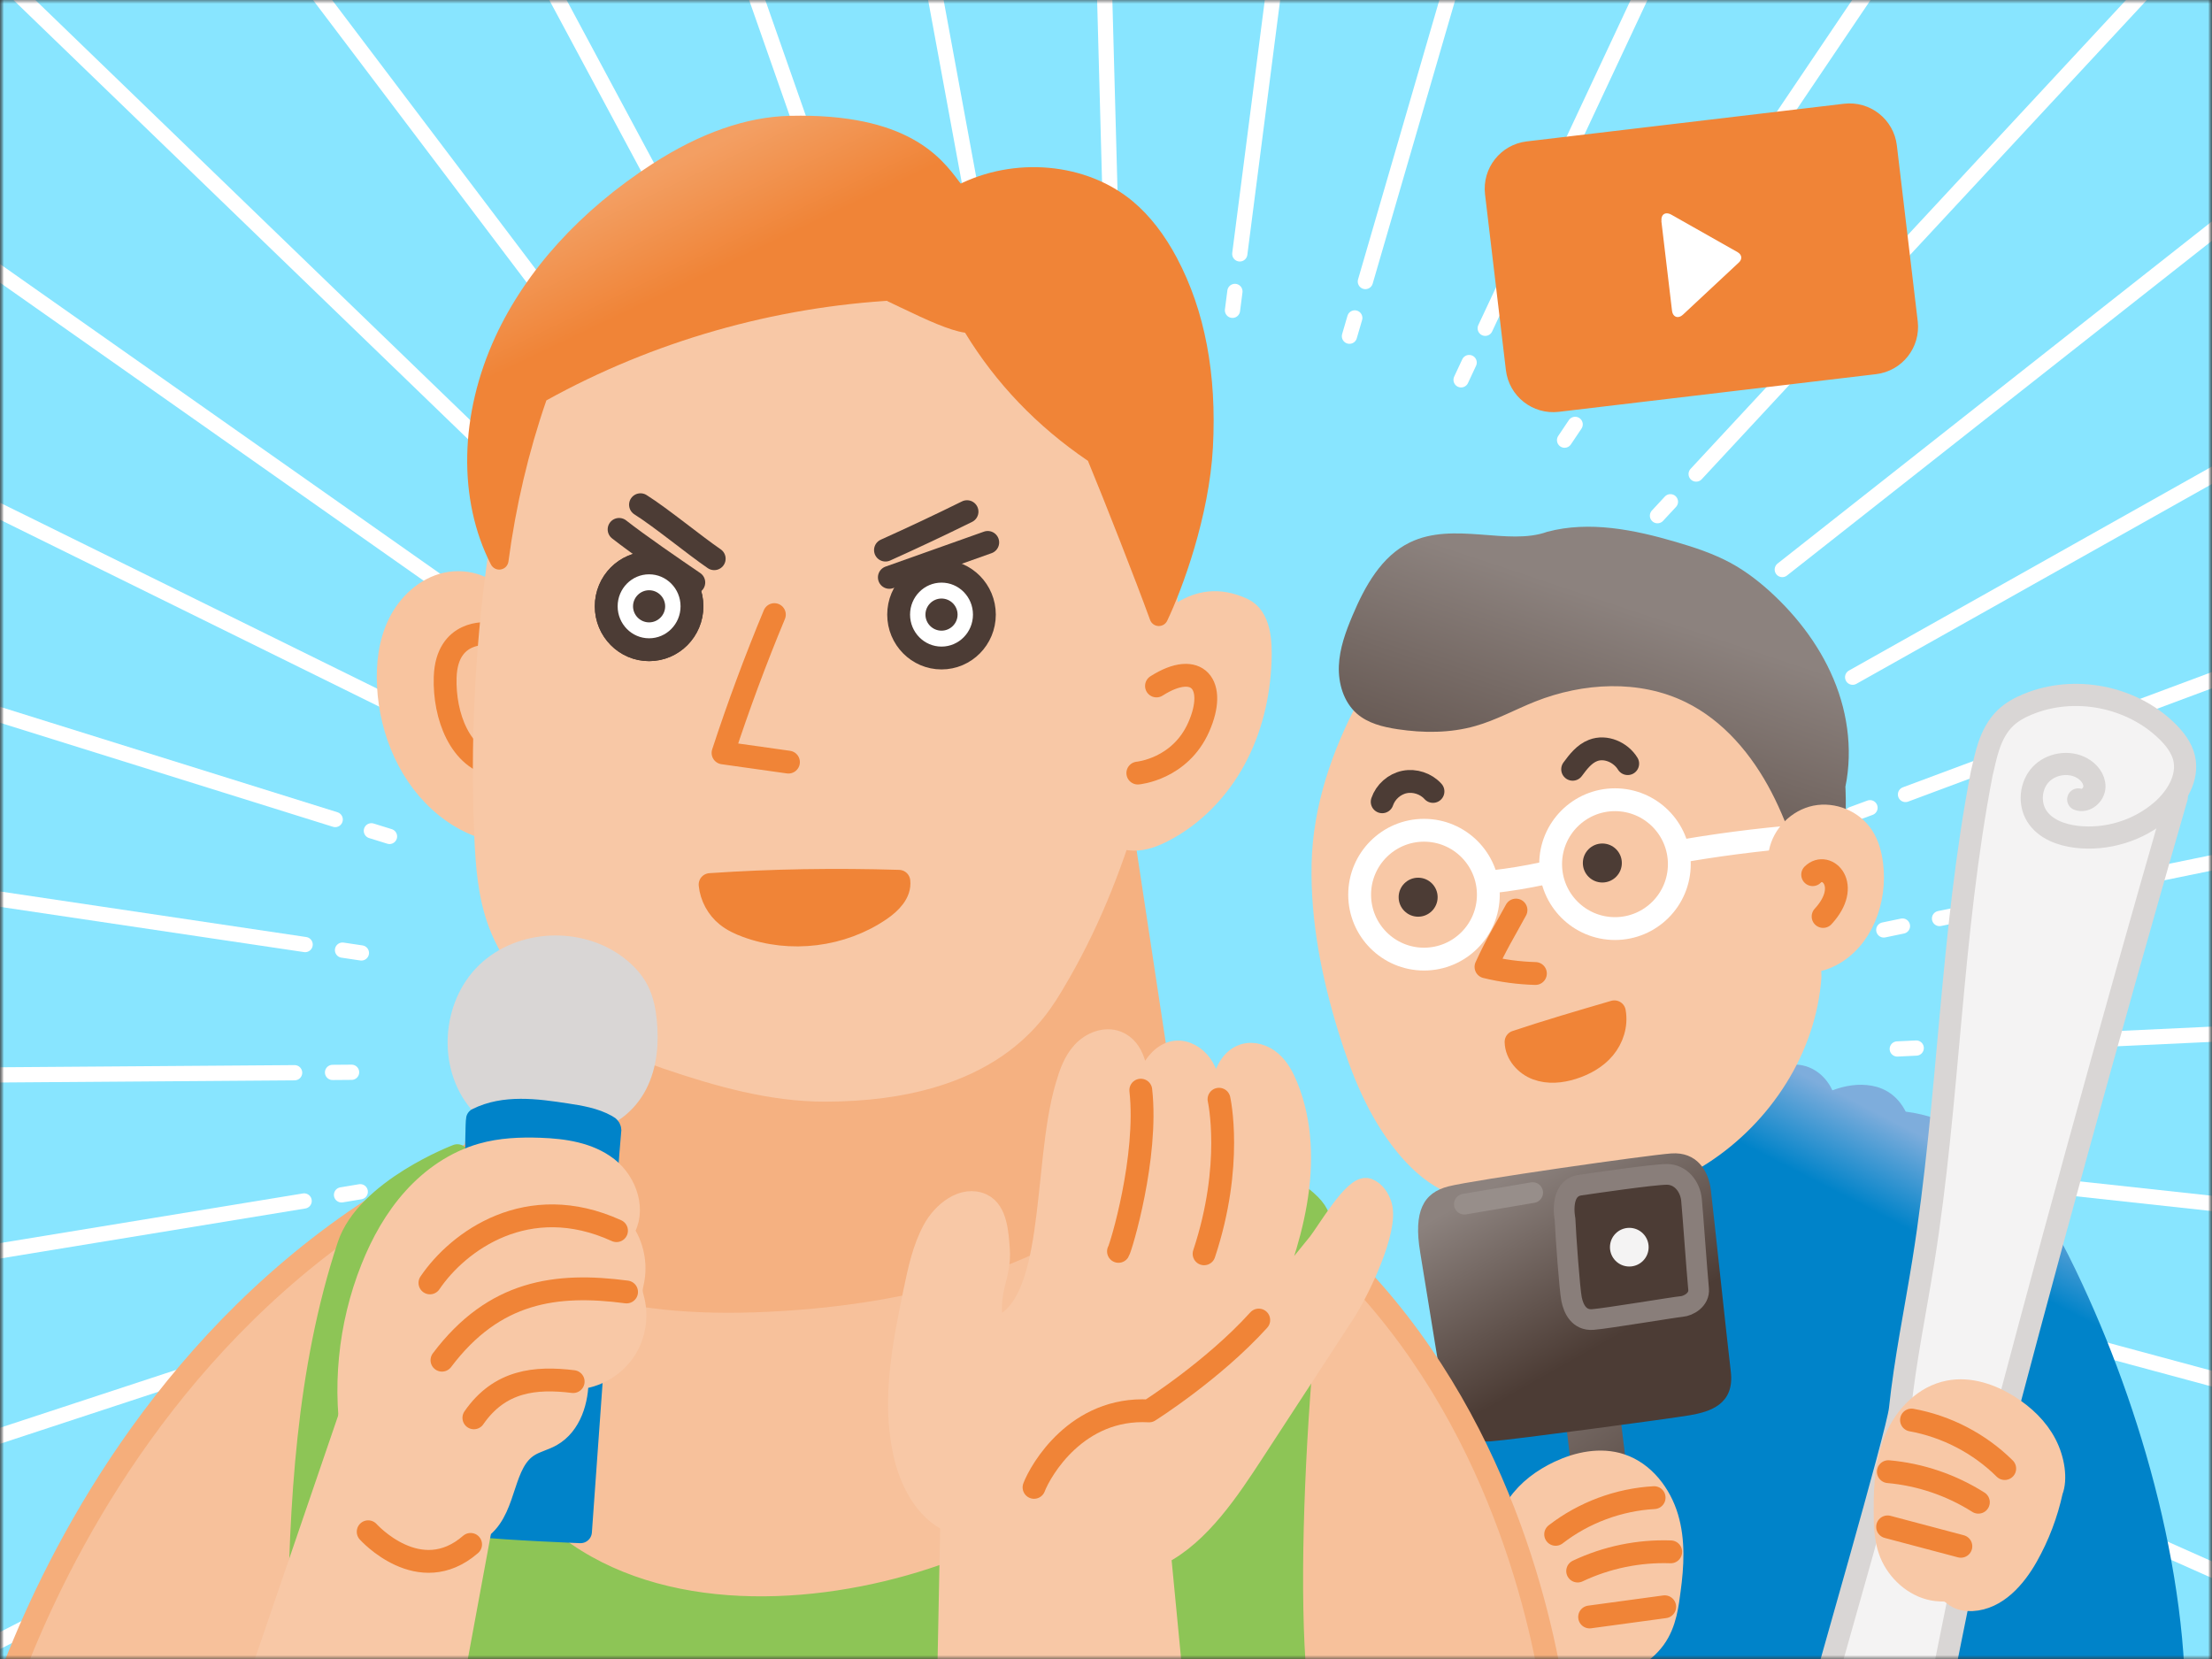 <svg width="288" height="216" viewBox="0 0 288 216" fill="none" xmlns="http://www.w3.org/2000/svg">
<rect x="0" y="0" width="288" height="216" fill="#333333" stroke="none"/>
<mask id="mask0_4176_2073" style="mask-type:alpha" maskUnits="userSpaceOnUse" x="0" y="0" width="288" height="216">
<rect width="288" height="216" fill="#CCCCCC"/>
</mask>
<g mask="url(#mask0_4176_2073)">
<mask id="mask1_4176_2073" style="mask-type:luminance" maskUnits="userSpaceOnUse" x="0" y="-2" width="288" height="219">
<path d="M288 -1.1H0V216.9H288V-1.1Z" fill="white"/>
</mask>
<g mask="url(#mask1_4176_2073)">
<path d="M309.277 -13.176H-15.814V235.036H309.277V-13.176Z" fill="#88E5FF"/>
<path d="M220.709 207.999L222.553 209.655" stroke="white" stroke-width="1.983" stroke-linecap="round" stroke-linejoin="round"/>
<path d="M226.231 212.937L665.786 605.337" stroke="white" stroke-width="1.983" stroke-linecap="round" stroke-linejoin="round"/>
<path d="M230.307 195.705L232.389 197.053" stroke="white" stroke-width="1.983" stroke-linecap="round" stroke-linejoin="round"/>
<path d="M236.533 199.73L731.431 519.517" stroke="white" stroke-width="1.983" stroke-linecap="round" stroke-linejoin="round"/>
<path d="M237.891 182.082L240.162 183.094" stroke="white" stroke-width="1.983" stroke-linecap="round" stroke-linejoin="round"/>
<path d="M244.663 185.096L783.027 424.584" stroke="white" stroke-width="1.983" stroke-linecap="round" stroke-linejoin="round"/>
<path d="M243.285 167.448L245.684 168.093" stroke="white" stroke-width="1.983" stroke-linecap="round" stroke-linejoin="round"/>
<path d="M250.443 169.372L819.334 322.82" stroke="white" stroke-width="1.983" stroke-linecap="round" stroke-linejoin="round"/>
<path d="M246.349 152.15L248.817 152.418" stroke="white" stroke-width="1.983" stroke-linecap="round" stroke-linejoin="round"/>
<path d="M253.715 152.953L839.491 216.675" stroke="white" stroke-width="1.983" stroke-linecap="round" stroke-linejoin="round"/>
<path d="M247.022 136.574L249.491 136.455" stroke="white" stroke-width="1.983" stroke-linecap="round" stroke-linejoin="round"/>
<path d="M254.419 136.227L843 108.684" stroke="white" stroke-width="1.983" stroke-linecap="round" stroke-linejoin="round"/>
<path d="M245.268 121.078L247.697 120.572" stroke="white" stroke-width="1.983" stroke-linecap="round" stroke-linejoin="round"/>
<path d="M252.525 119.59L829.794 1.448" stroke="white" stroke-width="1.983" stroke-linecap="round" stroke-linejoin="round"/>
<path d="M241.143 106.027L243.473 105.165" stroke="white" stroke-width="1.983" stroke-linecap="round" stroke-linejoin="round"/>
<path d="M248.093 103.439L800.169 -102.467" stroke="white" stroke-width="1.983" stroke-linecap="round" stroke-linejoin="round"/>
<path d="M234.749 91.81L236.91 90.59" stroke="white" stroke-width="1.983" stroke-linecap="round" stroke-linejoin="round"/>
<path d="M241.213 88.171L754.85 -200.553" stroke="white" stroke-width="1.983" stroke-linecap="round" stroke-linejoin="round"/>
<path d="M226.231 78.742L228.185 77.205" stroke="white" stroke-width="1.983" stroke-linecap="round" stroke-linejoin="round"/>
<path d="M232.051 74.152L694.925 -290.458" stroke="white" stroke-width="1.983" stroke-linecap="round" stroke-linejoin="round"/>
<path d="M215.802 67.142L217.487 65.328" stroke="white" stroke-width="1.983" stroke-linecap="round" stroke-linejoin="round"/>
<path d="M220.838 61.719L621.835 -370.023" stroke="white" stroke-width="1.983" stroke-linecap="round" stroke-linejoin="round"/>
<path d="M203.706 57.307L205.084 55.254" stroke="white" stroke-width="1.983" stroke-linecap="round" stroke-linejoin="round"/>
<path d="M207.84 51.16L537.323 -437.344" stroke="white" stroke-width="1.983" stroke-linecap="round" stroke-linejoin="round"/>
<path d="M190.231 49.454L191.282 47.204" stroke="white" stroke-width="1.983" stroke-linecap="round" stroke-linejoin="round"/>
<path d="M193.375 42.742L443.421 -490.803" stroke="white" stroke-width="1.983" stroke-linecap="round" stroke-linejoin="round"/>
<path d="M175.697 43.773L176.391 41.394" stroke="white" stroke-width="1.983" stroke-linecap="round" stroke-linejoin="round"/>
<path d="M177.769 36.655L342.391 -529.103" stroke="white" stroke-width="1.983" stroke-linecap="round" stroke-linejoin="round"/>
<path d="M160.468 40.402L160.785 37.944" stroke="white" stroke-width="1.983" stroke-linecap="round" stroke-linejoin="round"/>
<path d="M161.419 33.056L236.662 -551.352" stroke="white" stroke-width="1.983" stroke-linecap="round" stroke-linejoin="round"/>
<path d="M144.902 39.431L144.842 36.952" stroke="white" stroke-width="1.983" stroke-linecap="round" stroke-linejoin="round"/>
<path d="M144.703 32.025L128.761 -556.993" stroke="white" stroke-width="1.983" stroke-linecap="round" stroke-linejoin="round"/>
<path d="M129.376 40.878L128.93 38.439" stroke="white" stroke-width="1.983" stroke-linecap="round" stroke-linejoin="round"/>
<path d="M128.037 33.591L21.287 -545.889" stroke="white" stroke-width="1.983" stroke-linecap="round" stroke-linejoin="round"/>
<path d="M114.256 44.695L113.433 42.355" stroke="white" stroke-width="1.983" stroke-linecap="round" stroke-linejoin="round"/>
<path d="M111.807 37.706L-83.184 -518.326" stroke="white" stroke-width="1.983" stroke-linecap="round" stroke-linejoin="round"/>
<path d="M99.91 50.813L98.74 48.632" stroke="white" stroke-width="1.983" stroke-linecap="round" stroke-linejoin="round"/>
<path d="M96.4 44.289L-182.142 -474.95" stroke="white" stroke-width="1.983" stroke-linecap="round" stroke-linejoin="round"/>
<path d="M86.673 59.071L85.176 57.098" stroke="white" stroke-width="1.983" stroke-linecap="round" stroke-linejoin="round"/>
<path d="M82.202 53.162L-273.217 -416.801" stroke="white" stroke-width="1.983" stroke-linecap="round" stroke-linejoin="round"/>
<path d="M74.875 69.274L73.101 67.549" stroke="white" stroke-width="1.983" stroke-linecap="round" stroke-linejoin="round"/>
<path d="M69.551 64.128L-354.21 -345.286" stroke="white" stroke-width="1.983" stroke-linecap="round" stroke-linejoin="round"/>
<path d="M64.802 81.181L62.77 79.753" stroke="white" stroke-width="1.983" stroke-linecap="round" stroke-linejoin="round"/>
<path d="M58.744 76.918L-423.176 -262.123" stroke="white" stroke-width="1.983" stroke-linecap="round" stroke-linejoin="round"/>
<path d="M56.682 94.497L54.461 93.396" stroke="white" stroke-width="1.983" stroke-linecap="round" stroke-linejoin="round"/>
<path d="M50.039 91.225L-478.48 -169.292" stroke="white" stroke-width="1.983" stroke-linecap="round" stroke-linejoin="round"/>
<path d="M50.713 108.902L48.353 108.169" stroke="white" stroke-width="1.983" stroke-linecap="round" stroke-linejoin="round"/>
<path d="M43.644 106.701L-518.763 -69.035" stroke="white" stroke-width="1.983" stroke-linecap="round" stroke-linejoin="round"/>
<path d="M47.054 124.072L44.596 123.705" stroke="white" stroke-width="1.983" stroke-linecap="round" stroke-linejoin="round"/>
<path d="M39.728 122.981L-543.083 36.238" stroke="white" stroke-width="1.983" stroke-linecap="round" stroke-linejoin="round"/>
<path d="M45.776 139.608L43.297 139.628" stroke="white" stroke-width="1.983" stroke-linecap="round" stroke-linejoin="round"/>
<path d="M38.359 139.667L-550.847 144" stroke="white" stroke-width="1.983" stroke-linecap="round" stroke-linejoin="round"/>
<path d="M46.906 155.164L44.467 155.571" stroke="white" stroke-width="1.983" stroke-linecap="round" stroke-linejoin="round"/>
<path d="M39.599 156.364L-541.874 251.673" stroke="white" stroke-width="1.983" stroke-linecap="round" stroke-linejoin="round"/>
<path d="M50.436 170.363L48.076 171.136" stroke="white" stroke-width="1.983" stroke-linecap="round" stroke-linejoin="round"/>
<path d="M43.396 172.673L-516.363 356.669" stroke="white" stroke-width="1.983" stroke-linecap="round" stroke-linejoin="round"/>
<path d="M56.266 184.829L54.065 185.949" stroke="white" stroke-width="1.983" stroke-linecap="round" stroke-linejoin="round"/>
<path d="M49.672 188.2L-474.95 456.469" stroke="white" stroke-width="1.983" stroke-linecap="round" stroke-linejoin="round"/>
<path d="M64.267 198.213L62.254 199.671" stroke="white" stroke-width="1.983" stroke-linecap="round" stroke-linejoin="round"/>
<path d="M58.268 202.566L-418.605 548.666" stroke="white" stroke-width="1.983" stroke-linecap="round" stroke-linejoin="round"/>
<path d="M74.231 210.21L72.476 211.965" stroke="white" stroke-width="1.983" stroke-linecap="round" stroke-linejoin="round"/>
<path d="M68.976 215.435L-348.707 631.046" stroke="white" stroke-width="1.983" stroke-linecap="round" stroke-linejoin="round"/>
<path d="M284.262 228.691C285.938 208.792 279.533 185.275 271.115 167.181C268.756 162.104 266.148 157.048 262.41 152.874C258.682 148.7 253.685 145.418 248.123 144.734C247.062 142.652 245.427 141.67 243.711 141.363C241.996 141.046 240.211 141.343 238.576 141.958C237.475 139.588 235.254 138.379 233.123 138.646L210.279 143.832C200.037 145.19 197.023 155.442 194.614 158.307C192.205 161.172 191.907 162.828 194.802 166.417C185.681 180.347 178.314 212.361 180.605 228.859" fill="url(#paint0_linear_4176_2073)"/>
<path d="M178.245 91.849C174.834 98.254 172.415 105.234 172.256 112.492C172.098 119.749 173.545 126.967 175.677 133.907C177.333 139.281 179.454 144.625 183.004 148.987C184.481 150.812 186.226 152.467 188.298 153.568C190.301 154.629 192.542 155.154 194.782 155.491C203.983 156.889 213.769 155.233 221.572 150.167C229.385 145.101 234.996 136.475 235.661 127.185C235.214 115.654 239.835 108.526 228.086 94.635C216.337 80.755 186.405 76.521 178.245 91.849Z" fill="#F8C8A6" stroke="#F8C8A6" stroke-width="2.974" stroke-linecap="round" stroke-linejoin="round"/>
<path d="M197.38 118.49C195.794 121.415 194.862 122.852 193.474 125.886C195.585 126.402 197.747 126.689 199.908 126.749" stroke="#F08437" stroke-width="2.974" stroke-linecap="round" stroke-linejoin="round"/>
<path d="M210.19 131.736C205.847 133.005 201.515 134.274 197.39 135.652C197.42 137.219 198.649 138.597 200.117 139.142C201.584 139.687 203.24 139.529 204.737 139.053C206.313 138.557 207.82 137.724 208.871 136.455C209.922 135.186 210.497 133.461 210.19 131.736Z" fill="#F08437" stroke="#F08437" stroke-width="2.974" stroke-linecap="round" stroke-linejoin="round"/>
<path d="M185.403 124.875C190.03 124.875 193.781 121.12 193.781 116.487C193.781 111.855 190.03 108.099 185.403 108.099C180.776 108.099 177.025 111.855 177.025 116.487C177.025 121.12 180.776 124.875 185.403 124.875Z" stroke="white" stroke-width="2.974" stroke-linecap="round" stroke-linejoin="round"/>
<path d="M210.269 120.899C214.896 120.899 218.647 117.144 218.647 112.511C218.647 107.879 214.896 104.124 210.269 104.124C205.642 104.124 201.891 107.879 201.891 112.511C201.891 117.144 205.642 120.899 210.269 120.899Z" stroke="white" stroke-width="2.974" stroke-linecap="round" stroke-linejoin="round"/>
<path d="M194.416 114.792C196.587 114.544 198.738 114.187 200.87 113.731" stroke="white" stroke-width="2.974" stroke-linecap="round" stroke-linejoin="round"/>
<path d="M240.092 99.067C240.301 102.488 240.509 105.938 240.043 109.339C239.577 112.739 238.387 116.12 236.097 118.668C234.649 113.364 233.182 108.02 230.644 103.142C228.106 98.264 224.398 93.822 219.46 91.413C213.422 88.459 206.115 88.865 199.869 91.344C197.261 92.385 194.783 93.763 192.086 94.526C188.814 95.458 185.334 95.448 181.963 94.943C180.059 94.655 178.106 94.179 176.659 92.91C174.944 91.403 174.23 88.994 174.319 86.704C174.408 84.423 175.211 82.232 176.104 80.12C177.71 76.323 179.861 72.417 183.569 70.622C189.27 67.856 196.339 71.108 201.465 69.234C206.948 67.787 212.768 68.966 218.211 70.563C220.65 71.276 223.079 72.08 225.32 73.289C227.412 74.429 229.305 75.916 231.04 77.562C234.739 81.072 237.763 85.355 239.398 90.184C241.034 95.012 241.223 100.396 239.498 105.184" fill="url(#paint1_linear_4176_2073)"/>
<path d="M179.96 104.391C180.396 103.102 181.546 102.081 182.875 101.814C184.203 101.546 185.671 102.032 186.573 103.043" stroke="#4C3C35" stroke-width="2.974" stroke-linecap="round" stroke-linejoin="round"/>
<path d="M204.757 100.158C205.481 99.176 206.274 98.145 207.414 97.709C209.04 97.074 211.013 97.937 211.925 99.424" stroke="#4C3C35" stroke-width="2.974" stroke-linecap="round" stroke-linejoin="round"/>
<path d="M219.688 110.687C225.31 109.745 230.971 109.081 236.652 108.684" stroke="white" stroke-width="2.974" stroke-linecap="round" stroke-linejoin="round"/>
<path d="M231.774 111.024C232.21 108.744 234.124 106.82 236.394 106.354C238.665 105.898 241.173 106.929 242.462 108.863C243.196 109.963 243.543 111.282 243.701 112.601C244.266 117.151 242.422 122.247 238.367 124.369C236.87 125.152 234.976 125.48 233.509 124.637" fill="#F8C8A6"/>
<path d="M231.774 111.024C232.21 108.744 234.124 106.82 236.394 106.354C238.665 105.898 241.173 106.929 242.462 108.863C243.196 109.963 243.543 111.282 243.701 112.601C244.266 117.151 242.422 122.247 238.367 124.369C236.87 125.152 234.976 125.48 233.509 124.637" stroke="#F8C8A6" stroke-width="2.974" stroke-linecap="round" stroke-linejoin="round"/>
<path d="M184.64 119.353C186.041 119.353 187.178 118.216 187.178 116.814C187.178 115.413 186.041 114.276 184.64 114.276C183.238 114.276 182.102 115.413 182.102 116.814C182.102 118.216 183.238 119.353 184.64 119.353Z" fill="#4C3C35"/>
<path d="M208.623 114.901C210.025 114.901 211.161 113.764 211.161 112.363C211.161 110.961 210.025 109.824 208.623 109.824C207.221 109.824 206.085 110.961 206.085 112.363C206.085 113.764 207.221 114.901 208.623 114.901Z" fill="#4C3C35"/>
<path d="M236.007 113.88C237.822 112.065 241.143 115.238 237.366 119.323" stroke="#F08437" stroke-width="2.974" stroke-linecap="round" stroke-linejoin="round"/>
<path d="M246.795 190.371C246.795 190.371 251.147 197.014 258.236 193.92L283.965 101.833L264.483 98.046L246.795 190.371Z" fill="#F4F3F3"/>
<path d="M270.58 104.084C271.552 104.451 272.662 103.489 272.692 102.448C272.722 101.407 271.958 100.475 271.046 99.979C269.341 99.047 267.031 99.424 265.702 100.832C264.373 102.25 264.145 104.58 265.176 106.225C266.247 107.941 268.349 108.714 270.352 108.952C274.308 109.418 278.432 108.149 281.436 105.541C283.409 103.836 284.966 101.238 284.371 98.7C284.044 97.332 283.142 96.172 282.14 95.191C277.471 90.63 270.025 89.192 263.997 91.701C262.966 92.127 261.964 92.672 261.151 93.436C258.93 95.528 258.504 98.839 258.028 100.663C253.973 121.623 253.804 143.157 250.414 164.236C249.383 170.661 248.054 177.046 247.37 183.51C247.063 186.455 237.802 218.419 235.333 227.422C240.311 234.848 250.701 229.781 250.701 229.781C250.701 229.781 258.732 188.765 260.011 185.751" fill="#F4F3F3"/>
<path d="M283.419 103.777C274.585 134.423 266.128 165.178 258.058 196.042L283.419 103.777Z" fill="#F4F3F3"/>
<path d="M270.58 104.084C271.552 104.451 272.662 103.489 272.692 102.448C272.722 101.407 271.958 100.475 271.046 99.979C269.341 99.047 267.031 99.424 265.702 100.832C264.373 102.25 264.145 104.58 265.176 106.225C266.247 107.941 268.349 108.714 270.352 108.952C274.308 109.418 278.432 108.149 281.436 105.541C283.409 103.836 284.966 101.238 284.371 98.7C284.044 97.332 283.142 96.172 282.14 95.191C277.471 90.63 270.025 89.192 263.997 91.701C262.966 92.127 261.964 92.672 261.151 93.436C258.93 95.528 258.504 98.839 258.028 100.663C253.973 121.623 253.804 143.157 250.414 164.236C249.383 170.661 248.054 177.046 247.37 183.51C247.063 186.455 237.802 218.419 235.333 227.422C240.311 234.848 250.701 229.781 250.701 229.781C250.701 229.781 258.732 188.765 260.011 185.751" stroke="#D9D6D5" stroke-width="2.885" stroke-linecap="round" stroke-linejoin="round"/>
<path d="M283.419 103.777C274.585 134.423 266.128 165.178 258.058 196.042" stroke="#D9D6D5" stroke-width="2.885" stroke-linecap="round" stroke-linejoin="round"/>
<path d="M245.446 196.567C245.407 193.405 245.625 190.153 246.884 187.258C248.143 184.362 250.622 181.824 253.725 181.22C256.422 180.684 259.218 181.646 261.538 183.113C263.501 184.353 265.246 186.008 266.307 188.061C267.378 190.123 267.705 192.621 267.11 194.109C266.465 197.083 265.375 199.968 263.878 202.615C262.321 205.372 259.922 208.118 256.749 208.277C256.035 208.316 255.292 208.197 254.697 207.811C254.35 207.583 254.062 207.275 253.676 207.136C253.338 207.017 252.982 207.027 252.625 207.017C250.116 206.938 247.826 205.263 246.597 203.071C245.367 200.88 245.456 198.293 245.437 196.567H245.446Z" fill="#F8C8A6" stroke="#F8C8A6" stroke-width="2.974" stroke-linecap="round" stroke-linejoin="round"/>
<path d="M255.302 201.326C252.119 200.484 248.946 199.641 245.764 198.798" stroke="#F08437" stroke-width="2.974" stroke-linecap="round" stroke-linejoin="round"/>
<path d="M257.582 195.586C254.062 193.355 250.017 191.977 245.863 191.61" stroke="#F08437" stroke-width="2.974" stroke-linecap="round" stroke-linejoin="round"/>
<path d="M261.012 191.204C257.721 187.942 253.428 185.711 248.877 184.888" stroke="#F08437" stroke-width="2.974" stroke-linecap="round" stroke-linejoin="round"/>
<path d="M208.963 167.84C208.727 165.883 206.949 164.489 204.992 164.725C203.035 164.962 201.64 166.74 201.876 168.697L208.707 225.225C208.944 227.182 210.722 228.577 212.679 228.341C214.636 228.104 216.031 226.326 215.794 224.369L208.963 167.84Z" fill="url(#paint2_linear_4176_2073)"/>
<path d="M184.908 163.066C186.127 170.403 187.783 181.19 188.417 183.629C189.062 186.068 191.372 187.853 194.069 187.664C196.765 187.476 217.517 184.7 220.065 184.254C222.603 183.807 225.865 182.866 225.349 178.582C224.834 174.299 223.059 157.494 222.752 154.936C222.444 152.378 220.878 149.929 217.576 150.177C214.275 150.425 191.907 153.627 188.606 154.46C185.304 155.293 184.015 157.722 184.908 163.056V163.066Z" fill="url(#paint3_linear_4176_2073)"/>
<path d="M203.765 158.733C203.864 161.024 204.36 167.865 204.618 169.154C204.875 170.443 205.609 171.93 207.374 171.801C209.139 171.672 218.082 170.175 218.954 170.105C219.827 170.036 221.284 169.233 221.155 167.835C220.927 165.446 220.402 157.97 220.233 156.225C220.065 154.48 218.825 152.904 217.021 152.904C215.216 152.904 207.384 154.064 205.728 154.302C202.932 154.698 203.765 158.743 203.765 158.743V158.733Z" fill="#4C3C35" stroke="#897E7A" stroke-width="2.697" stroke-linecap="round" stroke-linejoin="round"/>
<path d="M212.133 164.9C213.524 164.9 214.651 163.773 214.651 162.382C214.651 160.991 213.524 159.864 212.133 159.864C210.742 159.864 209.615 160.991 209.615 162.382C209.615 163.773 210.742 164.9 212.133 164.9Z" fill="#F4F3F3"/>
<path d="M199.552 155.273L190.658 156.78" stroke="#978E8A" stroke-width="2.697" stroke-linecap="round" stroke-linejoin="round"/>
<path d="M217.338 207.017C217.764 203.884 217.953 200.632 217.051 197.599C216.148 194.565 214.007 191.749 211.003 190.757C208.395 189.895 205.5 190.5 203.011 191.67C200.919 192.661 198.976 194.079 197.667 195.992C196.359 197.906 195.724 200.345 196.131 201.901C196.398 204.935 197.132 207.93 198.292 210.745C199.502 213.68 201.544 216.694 204.667 217.239C205.371 217.358 206.125 217.339 206.769 217.031C207.136 216.853 207.463 216.575 207.86 216.486C208.207 216.407 208.564 216.466 208.921 216.496C211.419 216.724 213.898 215.346 215.385 213.323C216.872 211.301 217.1 208.723 217.338 207.017Z" fill="#F8C8A6" stroke="#F8C8A6" stroke-width="2.974" stroke-linecap="round" stroke-linejoin="round"/>
<path d="M206.967 210.527C210.229 210.081 213.481 209.635 216.743 209.199" stroke="#F08437" stroke-width="2.974" stroke-linecap="round" stroke-linejoin="round"/>
<path d="M205.411 204.549C209.178 202.764 213.362 201.902 217.526 202.05" stroke="#F08437" stroke-width="2.974" stroke-linecap="round" stroke-linejoin="round"/>
<path d="M202.545 199.77C206.214 196.934 210.745 195.249 215.365 194.991" stroke="#F08437" stroke-width="2.974" stroke-linecap="round" stroke-linejoin="round"/>
<path d="M203.031 227.382C203.031 227.382 152.516 228.869 100.207 229.167C47.897 229.464 -1.478 227.105 -1.478 227.105C-1.478 227.105 19.68 142.989 105.491 140.054C198.015 136.881 203.021 227.382 203.021 227.382H203.031Z" fill="#F7C19B" stroke="#F5AE7B" stroke-width="2.974" stroke-linecap="round" stroke-linejoin="round"/>
<path d="M146.429 110.37L67.469 119.412L61.976 149.215C61.976 149.215 58.635 171.345 100.098 169.302C141.571 167.26 152.07 147.609 152.07 147.609L146.429 110.36V110.37Z" fill="#F5B181" stroke="#F5B181" stroke-width="2.974" stroke-linecap="round" stroke-linejoin="round"/>
<path d="M38.925 212.996C39.123 195.903 40.025 178.463 45.379 162.223C47.778 154.936 59.547 150.464 59.547 150.464C57.118 178.89 60.152 182.885 62.531 189.835C80.992 224.408 137.466 205.203 142.949 191.481C144.595 173.922 148.927 161.549 154.103 148.591C154.103 148.591 170.363 154.163 171.642 158.555C168.539 176.48 165.792 224.586 171.463 228.968C140.579 236.464 34.027 230.614 34.027 230.614L38.934 212.986L38.925 212.996Z" fill="#8DC556" stroke="#8DC556" stroke-width="2.974" stroke-linecap="round" stroke-linejoin="round"/>
<path d="M65.337 78.901C63.959 76.501 60.836 75.411 58.129 76.016C55.422 76.62 53.212 78.703 51.982 81.191C50.753 83.68 50.435 86.525 50.574 89.291C50.882 95.28 53.44 101.288 58.119 105.036C60.122 106.642 62.511 107.822 65.049 108.179" fill="#F8C49F"/>
<path d="M65.337 78.901C63.959 76.501 60.836 75.411 58.129 76.016C55.422 76.62 53.212 78.703 51.982 81.191C50.753 83.68 50.435 86.525 50.574 89.291C50.882 95.28 53.44 101.288 58.119 105.036C60.122 106.642 62.511 107.822 65.049 108.179" stroke="#F8C49F" stroke-width="2.974" stroke-linecap="round" stroke-linejoin="round"/>
<path d="M63.463 82.51C63.463 82.51 58.159 81.925 57.961 88.181C57.802 93.208 59.904 98.879 64.603 99.682" stroke="#F08437" stroke-width="2.974" stroke-linecap="round" stroke-linejoin="round"/>
<path d="M64.891 73.289C63.285 85.038 62.729 96.936 63.235 108.784C63.404 112.65 63.691 116.586 65.059 120.215C68.45 129.227 77.71 134.621 86.832 137.714C93.495 139.975 100.415 141.958 107.444 141.948C129.148 141.908 135.027 131.518 137.198 127.879C145.705 113.642 149.621 97.114 151.892 80.686C151.872 59.2 142.255 40.591 125.152 34.711C108.049 28.832 82.826 34.959 75.589 42.455C68.351 49.95 65.654 61.471 65 72.952" fill="#F8C8A6"/>
<path d="M64.891 73.289C63.285 85.038 62.729 96.936 63.235 108.784C63.404 112.65 63.691 116.586 65.059 120.215C68.45 129.227 77.71 134.621 86.832 137.714C93.495 139.975 100.415 141.958 107.444 141.948C129.148 141.908 135.027 131.518 137.198 127.879C145.705 113.642 149.621 97.114 151.892 80.686C151.872 59.2 142.255 40.591 125.152 34.711C108.049 28.832 82.826 34.959 75.589 42.455C68.351 49.95 65.654 61.471 65 72.952" stroke="#F8C8A6" stroke-width="2.974" stroke-linecap="round" stroke-linejoin="round"/>
<path d="M100.822 80.021C98.363 85.93 96.132 91.939 94.139 98.026C96.975 98.423 99.81 98.819 102.656 99.226" stroke="#F08437" stroke-width="2.974" stroke-linecap="round" stroke-linejoin="round"/>
<path d="M84.512 84.592C87.595 84.592 90.094 82.062 90.094 78.94C90.094 75.819 87.595 73.289 84.512 73.289C81.429 73.289 78.93 75.819 78.93 78.94C78.93 82.062 81.429 84.592 84.512 84.592Z" stroke="#4C3C35" stroke-width="2.974" stroke-linecap="round" stroke-linejoin="round"/>
<path d="M84.512 84.592C87.595 84.592 90.094 82.062 90.094 78.94C90.094 75.819 87.595 73.289 84.512 73.289C81.429 73.289 78.93 75.819 78.93 78.94C78.93 82.062 81.429 84.592 84.512 84.592Z" fill="white" stroke="#4C3C35" stroke-width="2.974" stroke-linecap="round" stroke-linejoin="round"/>
<path d="M84.512 81.032C83.362 81.032 82.42 80.091 82.42 78.941C82.42 77.79 83.362 76.849 84.512 76.849C85.662 76.849 86.604 77.79 86.604 78.941C86.604 80.091 85.662 81.032 84.512 81.032Z" fill="#4C3C35"/>
<path d="M122.584 85.672C125.667 85.672 128.166 83.142 128.166 80.021C128.166 76.9 125.667 74.37 122.584 74.37C119.502 74.37 117.002 76.9 117.002 80.021C117.002 83.142 119.502 85.672 122.584 85.672Z" fill="white" stroke="#4C3C35" stroke-width="2.974" stroke-linecap="round" stroke-linejoin="round"/>
<path d="M122.584 82.113C121.434 82.113 120.492 81.171 120.492 80.021C120.492 78.871 121.434 77.929 122.584 77.929C123.734 77.929 124.676 78.871 124.676 80.021C124.676 81.171 123.734 82.113 122.584 82.113Z" fill="#4C3C35"/>
<path d="M117.032 114.742C108.813 114.494 100.594 114.613 92.454 115.169C92.612 116.735 93.415 118.232 94.645 119.214C95.408 119.828 96.3 120.245 97.222 120.582C102.923 122.694 109.626 121.861 114.633 118.421C115.922 117.538 117.21 116.249 117.032 114.742Z" fill="#F08437" stroke="#F08437" stroke-width="2.974" stroke-linecap="round" stroke-linejoin="round"/>
<path d="M115.287 71.623C118.856 70.017 122.396 68.352 125.906 66.617" stroke="#4C3C35" stroke-width="2.974" stroke-linecap="round" stroke-linejoin="round"/>
<path d="M115.792 75.173C120.066 73.656 124.329 72.139 128.602 70.622" stroke="#4C3C35" stroke-width="2.974" stroke-linecap="round" stroke-linejoin="round"/>
<path d="M80.606 68.927C83.183 70.949 87.625 73.993 90.332 75.837" stroke="#4C3C35" stroke-width="2.974" stroke-linecap="round" stroke-linejoin="round"/>
<path d="M83.392 65.714C86.069 67.4 90.381 70.959 92.989 72.744" stroke="#4C3C35" stroke-width="2.974" stroke-linecap="round" stroke-linejoin="round"/>
<path d="M148.075 84.82C151.882 81.518 155.441 76.432 161.757 79.307C164.027 80.338 164.166 83.6 164.067 86.099C163.898 90.55 162.838 95.002 160.696 98.909C158.564 102.815 155.332 106.176 151.366 108.199C150.186 108.803 148.917 109.289 147.599 109.269C146.28 109.249 144.902 108.635 144.277 107.465" fill="#F8C8A6"/>
<path d="M148.075 84.82C151.882 81.518 155.441 76.432 161.757 79.307C164.027 80.338 164.166 83.6 164.067 86.099C163.898 90.55 162.838 95.002 160.696 98.909C158.564 102.815 155.332 106.176 151.366 108.199C150.186 108.803 148.917 109.289 147.599 109.269C146.28 109.249 144.902 108.635 144.277 107.465" stroke="#F8C8A6" stroke-width="2.974" stroke-linecap="round" stroke-linejoin="round"/>
<path d="M125.35 24.261L124.904 23.676C122.564 20.543 118.192 14.713 102.844 15.08C97.193 15.209 91.175 17.311 84.958 21.327C75.589 27.384 68.52 35.157 64.514 43.803C59.815 53.956 59.597 65.06 63.919 73.497C64.128 73.904 64.554 74.162 65 74.162C65.07 74.162 65.139 74.162 65.208 74.142C65.734 74.052 66.13 73.636 66.2 73.101C67.152 65.913 68.807 58.863 71.137 52.131C85.008 44.447 100.752 39.946 116.705 39.094C116.883 39.094 117.062 39.034 117.22 38.945C122.089 36.288 125.222 31.102 125.598 25.064C125.618 24.767 125.529 24.479 125.35 24.251V24.261Z" fill="url(#paint4_linear_4176_2073)"/>
<path d="M153.26 33.631C151.624 30.547 149.691 28.058 147.5 26.224C141.462 21.168 132.043 20.315 124.587 24.152C118.866 27.087 115.277 32.312 114.98 38.122C114.95 38.618 115.237 39.084 115.684 39.282C116.16 39.5 116.725 39.768 117.329 40.065C120.69 41.681 123.665 43.04 125.648 43.317C129.653 49.901 135.027 55.512 141.65 60.003C143.762 65.1 147.827 75.441 149.74 80.715C149.909 81.171 150.335 81.488 150.821 81.508C150.841 81.508 150.861 81.508 150.881 81.508C151.346 81.508 151.773 81.241 151.971 80.814C153.954 76.66 157.434 67.241 157.92 58.258C158.435 48.731 156.869 40.442 153.25 33.621L153.26 33.631Z" fill="url(#paint5_linear_4176_2073)"/>
<path d="M150.573 89.311C155.917 85.91 158.505 89.153 156.076 94.655C153.647 100.168 148.144 100.653 148.144 100.653" stroke="#F08437" stroke-width="2.974" stroke-linecap="round" stroke-linejoin="round"/>
<path d="M153.875 232.528L150.97 202.308C156.155 199.72 160.061 193.732 163.105 189.082C167.051 183.024 171.007 176.966 174.953 170.918C176.748 168.162 180.713 160.092 179.742 156.949C179.464 156.066 178.909 155.204 178.046 154.886C176.44 154.292 172.792 160.597 171.711 161.936C168.033 166.496 164.672 170.581 160.993 175.142L164.126 171.226C166.03 166.467 167.824 161.638 168.687 156.582C169.559 151.535 169.45 146.201 167.507 141.462C167.031 140.292 166.417 139.132 165.465 138.299C164.513 137.466 163.145 137.02 161.945 137.407C160.051 138.032 159.338 140.302 158.99 142.265C157.573 150.227 157.444 158.713 153.359 165.693C156.165 158.198 158.822 150.246 157.622 142.335C157.424 141.046 157.117 139.727 156.363 138.666C155.61 137.605 154.331 136.822 153.032 136.991C151.525 137.179 150.434 138.537 149.78 139.915C148.431 142.761 148.263 145.993 147.886 149.126C147.202 154.817 145.754 160.409 143.603 165.713C146.439 158.109 147.946 150.008 148.045 141.888C148.075 139.499 147.638 136.594 145.417 135.712C143.9 135.117 142.116 135.831 141.005 137.04C139.895 138.25 139.35 139.846 138.894 141.412C135.741 152.041 137.902 171.027 129.257 173.08C128.216 167.964 130.278 166.348 129.99 162.63C129.832 160.607 129.683 157.752 127.859 156.879C125.479 155.749 122.782 157.91 121.543 160.24C120.244 162.679 119.669 165.436 119.104 168.142C117.686 175.003 116.268 182.102 117.726 188.963C118.519 192.701 120.433 196.538 123.913 198.124L123.209 234.005" fill="#F8C8A6"/>
<path d="M153.875 232.528L150.97 202.308C156.155 199.72 160.061 193.732 163.105 189.082C167.051 183.024 171.007 176.966 174.953 170.918C176.748 168.162 180.713 160.092 179.742 156.949C179.464 156.066 178.909 155.204 178.046 154.886C176.44 154.292 172.792 160.597 171.711 161.936C168.033 166.496 164.672 170.581 160.993 175.142L164.126 171.226C166.03 166.467 167.824 161.638 168.687 156.582C169.559 151.535 169.45 146.201 167.507 141.462C167.031 140.292 166.417 139.132 165.465 138.299C164.513 137.466 163.145 137.02 161.945 137.407C160.051 138.032 159.338 140.302 158.99 142.265C157.573 150.227 157.444 158.713 153.359 165.693C156.165 158.198 158.822 150.246 157.622 142.335C157.424 141.046 157.117 139.727 156.363 138.666C155.61 137.605 154.331 136.822 153.032 136.991C151.525 137.179 150.434 138.537 149.78 139.915C148.431 142.761 148.263 145.993 147.886 149.126C147.202 154.817 145.754 160.409 143.603 165.713C146.439 158.109 147.946 150.008 148.045 141.888C148.075 139.499 147.638 136.594 145.417 135.712C143.9 135.117 142.116 135.831 141.005 137.04C139.895 138.25 139.35 139.846 138.894 141.412C135.741 152.041 137.902 171.027 129.257 173.08C128.216 167.964 130.278 166.348 129.99 162.63C129.832 160.607 129.683 157.752 127.859 156.879C125.479 155.749 122.782 157.91 121.543 160.24C120.244 162.679 119.669 165.436 119.104 168.142C117.686 175.003 116.268 182.102 117.726 188.963C118.519 192.701 120.433 196.538 123.913 198.124L123.209 234.005" stroke="#F8C8A6" stroke-width="2.974" stroke-linecap="round" stroke-linejoin="round"/>
<path d="M134.63 193.653C135.483 191.422 140.192 183.173 149.611 183.698C149.611 183.698 157.92 178.463 163.888 171.87" stroke="#F08437" stroke-width="2.974" stroke-linecap="round" stroke-linejoin="round"/>
<path d="M158.713 143.118C158.713 143.118 160.636 151.614 156.77 163.244" stroke="#F08437" stroke-width="2.974" stroke-linecap="round" stroke-linejoin="round"/>
<path d="M145.625 162.927C145.943 162.451 149.502 150.653 148.53 141.938" stroke="#F08437" stroke-width="2.974" stroke-linecap="round" stroke-linejoin="round"/>
<path d="M62.452 143.425C58.486 138.735 59.002 130.982 63.413 126.719C67.835 122.456 75.42 122.148 80.298 125.876C81.389 126.709 82.35 127.72 82.985 128.94C83.629 130.179 83.897 131.587 84.036 132.975C84.314 135.751 84.076 138.656 82.806 141.135C81.537 143.613 79.088 145.606 76.312 145.805" fill="#D9D6D5"/>
<path d="M62.452 143.425C58.486 138.735 59.002 130.982 63.413 126.719C67.835 122.456 75.42 122.148 80.298 125.876C81.389 126.709 82.35 127.72 82.985 128.94C83.629 130.179 83.897 131.587 84.036 132.975C84.314 135.751 84.076 138.656 82.806 141.135C81.537 143.613 79.088 145.606 76.312 145.805" stroke="#D9D6D5" stroke-width="2.974" stroke-linecap="round" stroke-linejoin="round"/>
<path d="M62.055 198.61C65.971 199.056 75.579 199.433 75.579 199.433C76.055 192.78 79.168 148.957 79.386 147.45C79.416 147.282 79.436 147.093 79.356 146.935C79.287 146.786 79.128 146.687 78.979 146.608C77.373 145.705 75.509 145.408 73.685 145.13C69.818 144.536 65.664 143.98 62.164 145.735C61.837 147.183 62.045 198.61 62.045 198.61H62.055Z" fill="#0083C9" stroke="#0083C9" stroke-width="2.974" stroke-linecap="round" stroke-linejoin="round"/>
<path d="M28.484 234.342L45.617 184.253L63.126 195.814L55.71 235.978L28.484 234.342Z" fill="#F8C8A6" stroke="#F8C8A6" stroke-width="2.974" stroke-linecap="round" stroke-linejoin="round"/>
<path d="M46.142 188.804C44.655 180.922 45.468 172.623 48.443 165.168C49.761 161.856 51.526 158.693 53.906 156.056C56.295 153.409 59.339 151.307 62.759 150.335C65.198 149.641 67.766 149.532 70.294 149.622C73.388 149.731 76.63 150.197 79.069 152.09C81.508 153.984 82.757 157.712 81.032 160.28C82.351 162.154 82.856 164.593 82.38 166.833C82.301 167.23 82.192 167.617 82.192 168.013C82.192 168.469 82.341 168.906 82.45 169.352C83.005 171.642 82.509 174.17 81.121 176.074C79.733 177.977 77.493 179.237 75.143 179.415C75.192 182.28 74.24 185.463 71.742 186.871C70.81 187.396 69.729 187.624 68.817 188.199C65.317 190.371 65.952 196.072 62.809 198.729C61.183 200.097 58.833 200.335 56.771 199.829C54.709 199.324 52.874 198.164 51.12 196.964C49.969 196.181 48.809 195.348 47.957 194.237C46.043 191.759 45.964 188.358 46.142 188.794V188.804Z" fill="#F8C8A6" stroke="#F8C8A6" stroke-width="2.974" stroke-linecap="round" stroke-linejoin="round"/>
<path d="M61.698 184.6C65.059 179.742 69.699 179.276 74.627 179.881" stroke="#F08437" stroke-width="2.974" stroke-linecap="round" stroke-linejoin="round"/>
<path d="M57.544 177.095C64.336 168.073 72.406 167.002 81.578 168.212" stroke="#F08437" stroke-width="2.974" stroke-linecap="round" stroke-linejoin="round"/>
<path d="M55.977 167.032C59.646 161.608 68.708 154.946 80.268 160.23" stroke="#F08437" stroke-width="2.974" stroke-linecap="round" stroke-linejoin="round"/>
<path d="M47.937 199.433C47.937 199.433 54.6 206.879 61.272 201.079" stroke="#F08437" stroke-width="2.974" stroke-linecap="round" stroke-linejoin="round"/>
<path d="M240.237 14.843L198.936 19.746C196.271 20.062 194.368 22.478 194.684 25.143L197.401 48.033C197.718 50.698 200.134 52.601 202.798 52.285L244.1 47.382C246.765 47.066 248.668 44.649 248.352 41.985L245.634 19.094C245.318 16.43 242.902 14.526 240.237 14.843Z" fill="#F08437" stroke="#F08437" stroke-width="2.687" stroke-linecap="round" stroke-linejoin="round"/>
<path d="M216.327 28.772C216.258 28.207 216.515 27.83 216.912 27.781C217.12 27.761 217.348 27.801 217.606 27.95L226.242 32.837C226.519 32.996 226.678 33.224 226.708 33.462C226.737 33.7 226.628 33.968 226.4 34.176L219.143 40.947C218.944 41.136 218.726 41.255 218.518 41.275C218.121 41.324 217.765 41.037 217.695 40.452L216.307 28.772H216.327Z" fill="white"/>
</g>
</g>
<defs>
<linearGradient id="paint0_linear_4176_2073" x1="262.43" y1="148.422" x2="252.763" y2="167.23" gradientUnits="userSpaceOnUse">
<stop offset="0.24" stop-color="#7EADDC"/>
<stop offset="0.79" stop-color="#0083C9"/>
</linearGradient>
<linearGradient id="paint1_linear_4176_2073" x1="219.619" y1="60.648" x2="193.444" y2="138.884" gradientUnits="userSpaceOnUse">
<stop offset="0.24" stop-color="#8C827E"/>
<stop offset="0.79" stop-color="#4C3C35"/>
</linearGradient>
<linearGradient id="paint2_linear_4176_2073" x1="185.819" y1="164.905" x2="221.885" y2="214.195" gradientUnits="userSpaceOnUse">
<stop offset="0.24" stop-color="#8C827E"/>
<stop offset="0.79" stop-color="#4C3C35"/>
</linearGradient>
<linearGradient id="paint3_linear_4176_2073" x1="191.342" y1="143.524" x2="213.61" y2="183.203" gradientUnits="userSpaceOnUse">
<stop offset="0.24" stop-color="#8C827E"/>
<stop offset="0.79" stop-color="#4C3C35"/>
</linearGradient>
<linearGradient id="paint4_linear_4176_2073" x1="77.691" y1="13.415" x2="89.39" y2="37.884" gradientUnits="userSpaceOnUse">
<stop offset="0.42" stop-color="#F39F63"/>
<stop offset="0.97" stop-color="#F08437"/>
</linearGradient>
<linearGradient id="paint5_linear_4176_2073" x1="114.811" y1="-4.352" x2="126.51" y2="20.117" gradientUnits="userSpaceOnUse">
<stop offset="0.04" stop-color="#F39F63"/>
<stop offset="0.97" stop-color="#F08437"/>
</linearGradient>
</defs>
</svg>
